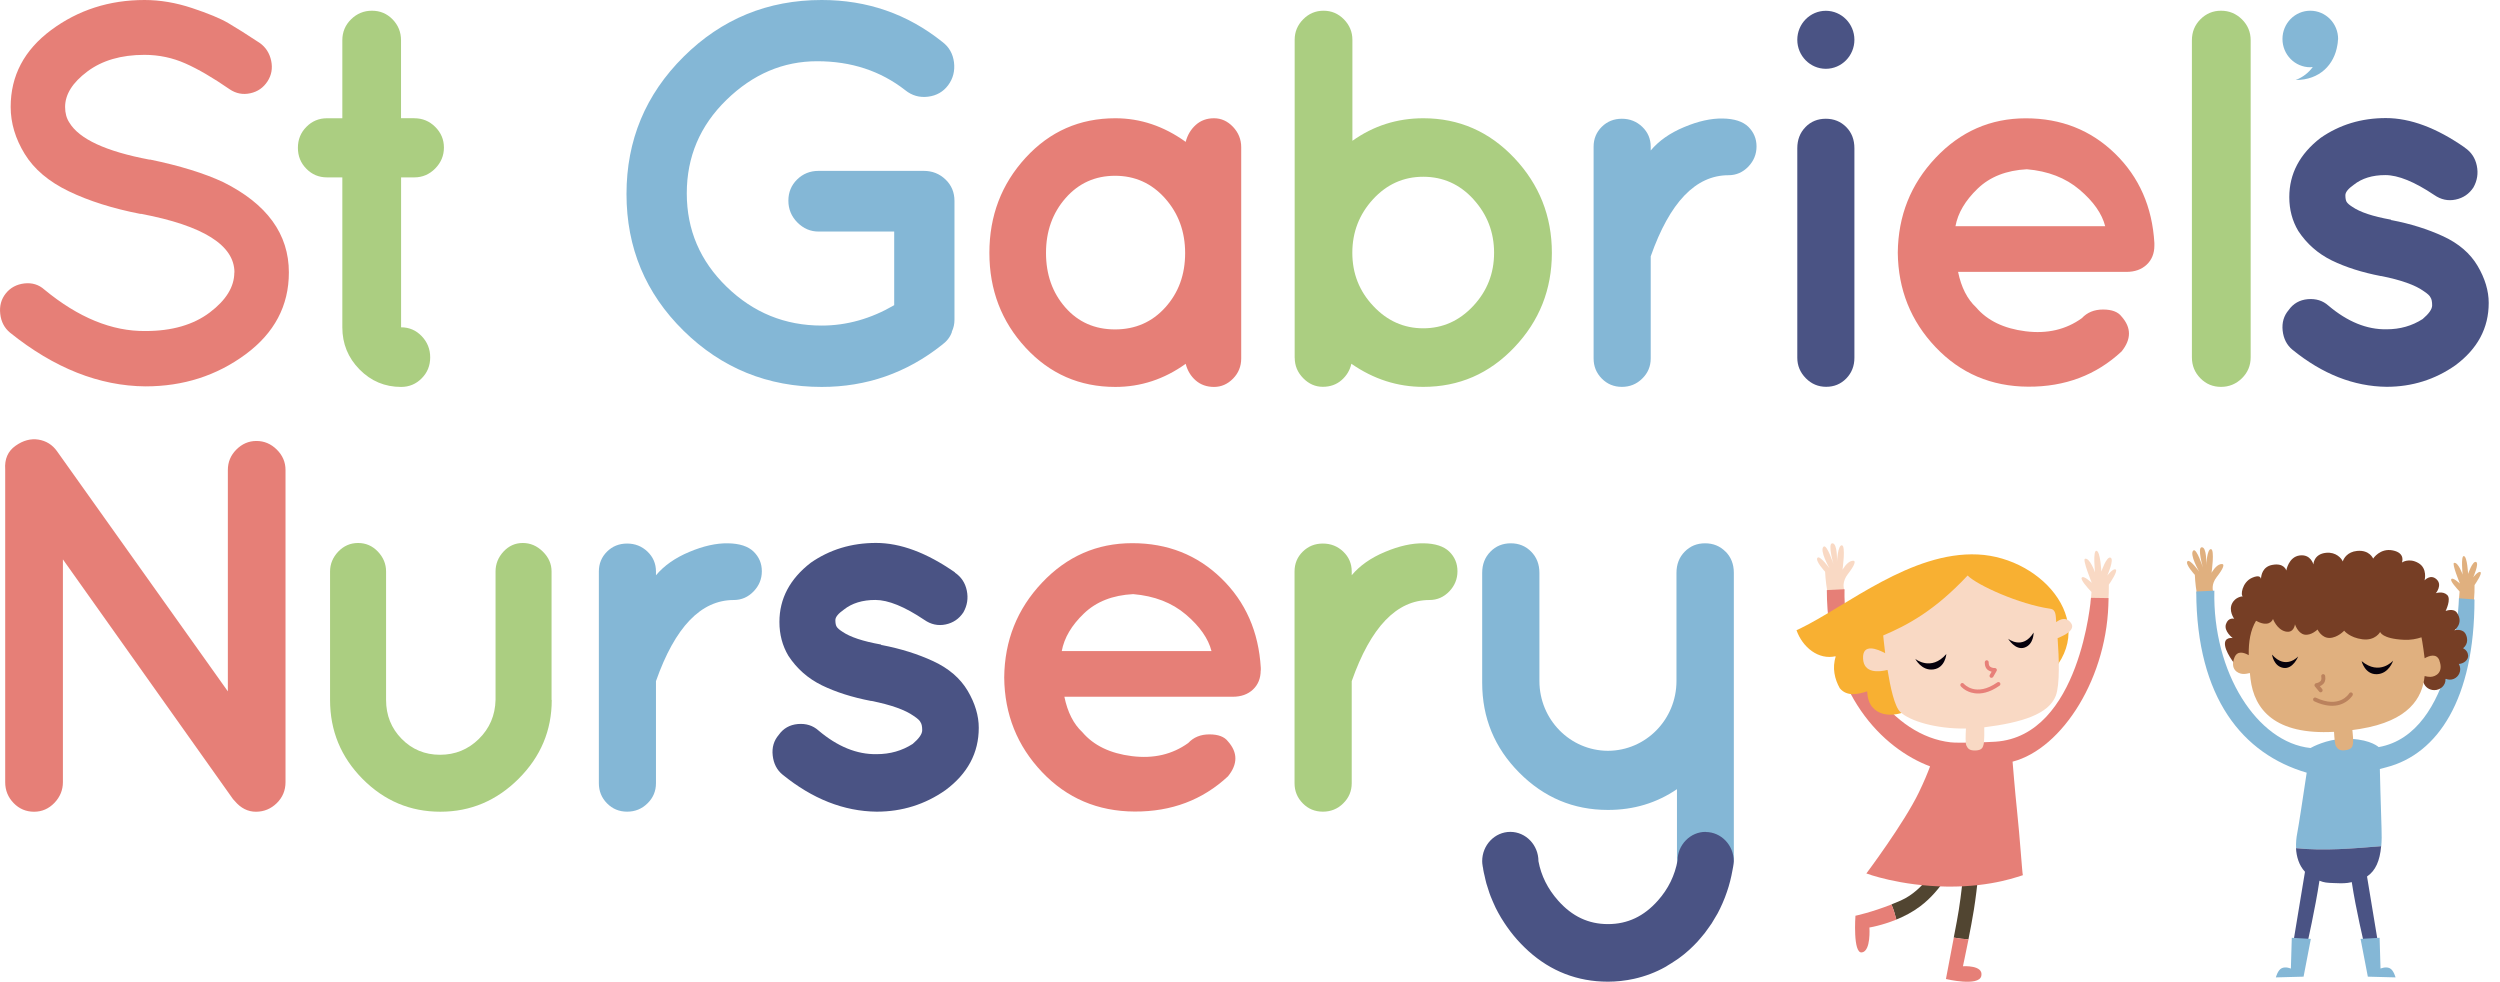 <svg xmlns="http://www.w3.org/2000/svg" width="219" height="86" viewBox="0 0 219 86" fill="none">
    <g clip-path="url(#clip0_1467_13697)">
        <path d="M162.446 3.486C162.446 4.886 161.323 6.027 159.944 6.027C158.565 6.027 157.443 4.886 157.443 3.486C157.443 2.085 158.565 0.945 159.944 0.945C161.323 0.945 162.446 2.085 162.446 3.486Z" fill="#4A5384"/>
        <path fill-rule="evenodd" clip-rule="evenodd" d="M204.819 3.448C204.819 3.448 204.819 3.426 204.819 3.415C204.819 2.047 203.728 0.939 202.381 0.939C201.034 0.939 199.944 2.047 199.944 3.415C199.944 4.783 201.034 5.891 202.381 5.891C202.456 5.891 202.525 5.874 202.6 5.869C202.237 6.363 201.75 6.759 201.104 7.009C203.226 7.009 204.487 5.646 204.754 3.947C204.781 3.833 204.792 3.708 204.797 3.589C204.797 3.54 204.813 3.491 204.813 3.442" fill="#84B7D6"/>
        <path d="M20.537 23.867C20.537 21.484 17.816 19.773 12.38 18.736H12.289C9.878 18.264 7.793 17.607 6.035 16.76C4.276 15.913 2.983 14.822 2.165 13.486C1.347 12.151 0.935 10.777 0.935 9.366C0.935 6.635 2.117 4.392 4.479 2.633C6.842 0.88 9.568 0 12.658 0C14.015 0 15.405 0.233 16.827 0.706C18.249 1.178 19.307 1.618 20.002 2.025C20.697 2.432 21.617 3.013 22.761 3.768C23.284 4.143 23.616 4.664 23.755 5.321C23.894 5.978 23.787 6.586 23.429 7.134C23.07 7.682 22.573 8.03 21.921 8.171C21.274 8.312 20.67 8.193 20.114 7.818C18.661 6.814 17.372 6.059 16.244 5.56C15.117 5.06 13.919 4.805 12.652 4.805C10.611 4.805 8.943 5.294 7.649 6.265C6.35 7.237 5.703 8.274 5.703 9.371C5.703 9.903 5.826 10.359 6.072 10.734C6.938 12.178 9.269 13.258 13.069 13.98H13.16C15.758 14.518 17.886 15.175 19.559 15.957C23.391 17.868 25.305 20.506 25.305 23.867C25.305 26.783 24.038 29.177 21.504 31.045C18.971 32.912 16.052 33.846 12.743 33.846C8.697 33.814 4.741 32.245 0.877 29.139C0.385 28.732 0.096 28.183 0.021 27.494C-0.059 26.804 0.107 26.207 0.508 25.702C0.909 25.203 1.449 24.91 2.133 24.828C2.812 24.752 3.4 24.931 3.891 25.371C6.858 27.82 9.809 29.03 12.743 28.998C15.063 28.998 16.939 28.455 18.372 27.375C19.81 26.289 20.526 25.121 20.526 23.867H20.537Z" fill="#E67F77"/>
        <path d="M36.295 10.359C37.006 10.359 37.616 10.609 38.123 11.114C38.631 11.619 38.888 12.221 38.888 12.927C38.888 13.633 38.631 14.246 38.123 14.762C37.616 15.278 37.001 15.539 36.295 15.539H35.135V28.672C35.846 28.672 36.45 28.933 36.942 29.448C37.434 29.964 37.685 30.583 37.685 31.305C37.685 32.027 37.439 32.641 36.942 33.14C36.45 33.64 35.846 33.895 35.135 33.895C33.714 33.895 32.5 33.385 31.495 32.364C30.49 31.343 29.988 30.111 29.988 28.672V15.539H28.646C27.935 15.539 27.331 15.289 26.839 14.784C26.342 14.284 26.096 13.671 26.096 12.949C26.096 12.227 26.342 11.613 26.839 11.114C27.331 10.614 27.935 10.359 28.646 10.359H29.988V3.529C29.988 2.807 30.244 2.193 30.752 1.694C31.26 1.194 31.869 0.939 32.58 0.939C33.291 0.939 33.895 1.189 34.387 1.694C34.879 2.199 35.13 2.807 35.13 3.529V10.354H36.29L36.295 10.359Z" fill="#ABCE81"/>
        <path d="M83.612 28.01C83.612 28.384 83.532 28.732 83.383 29.047V29.096C83.228 29.535 82.934 29.91 82.501 30.225C79.411 32.673 75.904 33.895 71.981 33.895C67.256 33.895 63.22 32.255 59.884 28.976C56.549 25.697 54.881 21.701 54.881 16.994C54.881 12.287 56.549 8.28 59.884 4.968C63.22 1.656 67.256 0 71.981 0C75.969 0 79.491 1.222 82.549 3.67C83.137 4.11 83.474 4.707 83.57 5.456C83.661 6.211 83.49 6.879 83.062 7.46C82.629 8.041 82.041 8.377 81.298 8.47C80.555 8.562 79.892 8.377 79.304 7.905C77.139 6.211 74.568 5.364 71.585 5.364C68.603 5.364 65.957 6.493 63.637 8.752C61.317 11.011 60.162 13.742 60.162 16.939C60.162 20.137 61.328 22.868 63.664 25.132C65.994 27.391 68.768 28.52 71.981 28.52C74.173 28.52 76.289 27.923 78.331 26.734V20.284H71.703C70.992 20.284 70.377 20.018 69.848 19.486C69.324 18.954 69.062 18.318 69.062 17.58C69.062 16.842 69.319 16.223 69.827 15.723C70.335 15.224 70.96 14.969 71.703 14.969H80.924C81.667 14.969 82.297 15.218 82.827 15.723C83.351 16.223 83.612 16.852 83.612 17.607V28.01Z" fill="#84B7D6"/>
        <path d="M89.845 30.458C87.728 28.167 86.67 25.398 86.67 22.151C86.67 18.905 87.728 16.125 89.845 13.818C91.962 11.51 94.581 10.359 97.703 10.359C99.894 10.359 101.952 11.049 103.866 12.428C104.021 11.83 104.315 11.336 104.748 10.945C105.181 10.555 105.716 10.359 106.346 10.359C106.977 10.359 107.533 10.609 108.014 11.114C108.49 11.619 108.73 12.216 108.73 12.9V31.403C108.73 32.093 108.49 32.684 108.014 33.168C107.533 33.656 106.977 33.895 106.346 33.895C105.716 33.895 105.181 33.705 104.748 33.33C104.315 32.956 104.021 32.467 103.866 31.87C101.979 33.222 99.927 33.895 97.703 33.895C94.581 33.895 91.962 32.749 89.845 30.458ZM91.63 22.151C91.63 24.052 92.192 25.643 93.32 26.929C94.448 28.216 95.901 28.857 97.676 28.857C99.451 28.857 100.921 28.216 102.081 26.929C103.241 25.643 103.818 24.057 103.818 22.173C103.818 20.289 103.23 18.688 102.059 17.374C100.883 16.054 99.424 15.398 97.681 15.398C95.939 15.398 94.49 16.049 93.346 17.352C92.203 18.655 91.63 20.257 91.63 22.151Z" fill="#E67F77"/>
        <path d="M113.413 31.349V3.486C113.413 2.796 113.659 2.199 114.156 1.694C114.648 1.194 115.246 0.939 115.941 0.939C116.636 0.939 117.229 1.189 117.727 1.694C118.218 2.199 118.47 2.791 118.47 3.486V12.335C120.324 11.016 122.393 10.359 124.681 10.359C127.803 10.359 130.459 11.521 132.651 13.839C134.842 16.163 135.944 18.932 135.944 22.146C135.944 25.36 134.848 28.124 132.651 30.431C130.459 32.739 127.803 33.89 124.681 33.89C122.425 33.89 120.324 33.216 118.379 31.864C118.256 32.429 117.967 32.907 117.523 33.298C117.074 33.689 116.529 33.884 115.877 33.884C115.225 33.884 114.658 33.635 114.161 33.13C113.664 32.625 113.418 32.033 113.418 31.338L113.413 31.349ZM129.08 17.461C127.877 16.141 126.407 15.484 124.676 15.484C122.944 15.484 121.479 16.147 120.271 17.461C119.068 18.78 118.464 20.338 118.464 22.146C118.464 23.954 119.074 25.507 120.298 26.804C121.516 28.107 122.976 28.759 124.676 28.759C126.375 28.759 127.835 28.107 129.053 26.804C130.272 25.501 130.882 23.949 130.882 22.146C130.882 20.344 130.278 18.78 129.075 17.461H129.08Z" fill="#ABCE81"/>
        <path d="M144.603 13.182C145.314 12.335 146.287 11.651 147.522 11.136C148.756 10.614 149.884 10.364 150.905 10.381C151.926 10.397 152.675 10.641 153.156 11.108C153.631 11.581 153.872 12.151 153.872 12.829C153.872 13.508 153.631 14.094 153.156 14.594C152.675 15.093 152.097 15.349 151.418 15.349C148.543 15.349 146.271 17.716 144.603 22.456V31.398C144.603 32.087 144.357 32.679 143.86 33.162C143.368 33.651 142.77 33.89 142.075 33.89C141.38 33.89 140.792 33.645 140.316 33.162C139.835 32.673 139.6 32.087 139.6 31.398V12.851C139.6 12.162 139.84 11.581 140.316 11.108C140.792 10.636 141.385 10.402 142.075 10.402C142.764 10.402 143.363 10.636 143.86 11.108C144.352 11.581 144.603 12.162 144.603 12.851V13.182Z" fill="#84B7D6"/>
        <path d="M158.159 11.13C158.64 10.641 159.233 10.402 159.944 10.402C160.655 10.402 161.249 10.647 161.73 11.13C162.211 11.613 162.446 12.238 162.446 12.987V31.343C162.446 32.065 162.205 32.668 161.73 33.157C161.249 33.645 160.666 33.884 159.971 33.884C159.276 33.884 158.683 33.635 158.186 33.13C157.694 32.625 157.443 32.033 157.443 31.338V12.992C157.443 12.238 157.683 11.619 158.159 11.136V11.13Z" fill="#4A5384"/>
        <path d="M188.724 21.511C188.724 22.2 188.499 22.76 188.05 23.183C187.601 23.607 187.008 23.818 186.265 23.818H171.528C171.806 25.17 172.329 26.202 173.105 26.924C174.093 28.086 175.537 28.781 177.44 29.02C179.337 29.259 180.984 28.873 182.373 27.869C182.838 27.369 183.453 27.114 184.228 27.114C185.003 27.114 185.543 27.32 185.848 27.727C186.714 28.699 186.714 29.72 185.848 30.79C183.624 32.858 180.898 33.89 177.67 33.873C174.441 33.857 171.736 32.706 169.561 30.415C167.385 28.124 166.279 25.366 166.246 22.13C166.279 18.899 167.38 16.13 169.561 13.823C171.742 11.515 174.371 10.364 177.461 10.364C180.551 10.364 183.154 11.391 185.271 13.448C187.387 15.506 188.537 18.118 188.724 21.288V21.522V21.511ZM177.552 14.827C175.761 14.92 174.323 15.484 173.244 16.521C172.164 17.558 171.512 18.655 171.298 19.817H184.415C184.137 18.72 183.389 17.651 182.165 16.614C180.941 15.577 179.407 14.985 177.552 14.827Z" fill="#E67F77"/>
        <path d="M192.011 3.529C192.011 2.807 192.257 2.193 192.754 1.694C193.251 1.194 193.85 0.939 194.561 0.939C195.272 0.939 195.881 1.189 196.394 1.694C196.902 2.199 197.159 2.807 197.159 3.529V31.3C197.159 32.022 196.902 32.636 196.394 33.135C195.887 33.635 195.272 33.89 194.561 33.89C193.85 33.89 193.246 33.64 192.754 33.135C192.257 32.63 192.011 32.022 192.011 31.3V3.529Z" fill="#ABCE81"/>
        <path d="M215.926 12.943C216.482 13.318 216.83 13.845 216.969 14.518C217.108 15.191 217.006 15.826 216.669 16.424C216.295 16.988 215.782 17.341 215.114 17.482C214.451 17.623 213.826 17.488 213.238 17.081C211.506 15.919 210.078 15.338 208.951 15.338C207.823 15.338 206.903 15.62 206.192 16.185C205.701 16.532 205.455 16.836 205.455 17.102C205.455 17.368 205.492 17.564 205.567 17.689C205.642 17.814 205.808 17.955 206.053 18.112C206.732 18.584 207.86 18.959 209.437 19.241L209.485 19.29H209.533C211.169 19.605 212.666 20.072 214.029 20.702C215.386 21.332 216.391 22.195 217.038 23.292C217.685 24.388 218.011 25.474 218.011 26.538C218.011 28.737 217.038 30.556 215.092 32C213.302 33.254 211.292 33.884 209.068 33.884C206.192 33.852 203.445 32.771 200.82 30.637C200.323 30.23 200.04 29.671 199.96 28.965C199.885 28.259 200.061 27.657 200.494 27.152C200.895 26.587 201.451 26.272 202.162 26.207C202.873 26.148 203.477 26.332 203.969 26.772C205.636 28.183 207.336 28.878 209.068 28.846C210.244 28.846 211.292 28.547 212.222 27.95C212.778 27.478 213.056 27.081 213.056 26.75C213.056 26.419 213.008 26.196 212.917 26.066C212.853 25.909 212.655 25.724 212.313 25.501C211.575 24.969 210.335 24.529 208.608 24.182H208.56C206.925 23.867 205.492 23.411 204.273 22.819C203.055 22.222 202.071 21.359 201.328 20.23C200.804 19.35 200.542 18.362 200.542 17.265C200.542 15.224 201.451 13.497 203.274 12.086C204.942 10.924 206.85 10.343 208.999 10.343C211.148 10.343 213.457 11.206 215.926 12.933V12.943Z" fill="#4A5384"/>
        <path d="M161.505 51.155C161.527 50.916 161.623 50.612 161.874 50.286C162.446 49.559 162.681 49.032 162.232 49.13C161.778 49.222 161.404 49.911 161.404 49.911C161.404 49.911 161.708 47.778 161.345 47.767C160.987 47.756 160.917 49.211 160.917 49.211C160.917 49.211 160.987 47.555 160.5 47.593C160.089 47.626 160.618 49.434 160.618 49.434C160.618 49.434 160.046 47.658 159.752 47.881C159.346 48.196 160.27 49.792 160.27 49.792C160.27 49.792 159.442 48.641 159.217 48.853C158.961 49.102 159.88 50.085 159.88 50.085C159.88 50.085 159.907 50.9 160.078 51.844C160.564 51.774 161.094 51.828 161.559 51.757C161.521 51.573 161.484 51.334 161.5 51.149L161.505 51.155Z" fill="#F9D9C4"/>
        <path d="M184.886 48.847C184.522 48.722 184.079 50.069 184.079 50.069C184.079 50.069 183.998 48.315 183.656 48.25C183.314 48.179 183.523 50.139 183.523 50.139C183.523 50.139 183.074 48.847 182.646 48.945C182.4 48.999 183.239 51.057 183.239 51.057C183.239 51.057 182.491 50.34 182.352 50.617C182.261 50.802 182.817 51.437 183.213 51.861C183.181 52.083 183.148 52.767 183.148 52.767C183.662 52.903 184.132 52.827 184.667 52.898C184.731 52.197 184.741 51.605 184.736 51.215C184.902 50.976 185.538 50.02 185.34 49.89C185.116 49.743 184.597 50.422 184.597 50.422C184.597 50.422 185.244 48.978 184.88 48.853L184.886 48.847Z" fill="#F9D9C4"/>
        <path d="M169.726 75.646C169.726 75.646 168.625 77.948 166.503 78.888C166.225 79.013 165.947 79.126 165.685 79.23C165.878 79.653 166.001 80.104 166.118 80.554C166.797 80.278 167.535 79.903 168.203 79.398C170.143 77.943 171.095 75.793 171.095 75.793L169.721 75.641L169.726 75.646Z" fill="#514531"/>
        <path d="M162.537 80.218C162.537 80.218 162.296 83.551 163.103 83.432C163.911 83.312 163.761 81.249 163.761 81.249C163.761 81.249 164.835 81.081 166.124 80.554C166.006 80.098 165.883 79.653 165.691 79.23C163.937 79.925 162.542 80.218 162.542 80.218H162.537Z" fill="#E67F77"/>
        <path d="M172.907 79.729C173.233 77.699 173.473 74.913 173.473 74.913L172.1 75.033C172.1 75.033 171.923 78.062 171.415 80.728C171.325 81.211 171.234 81.684 171.148 82.134C171.586 82.216 172.014 82.265 172.436 82.286C172.602 81.45 172.778 80.527 172.907 79.724V79.729Z" fill="#514531"/>
        <path d="M171.955 84.637C171.955 84.637 172.185 83.573 172.442 82.286C172.019 82.265 171.592 82.21 171.153 82.134C170.769 84.17 170.464 85.761 170.464 85.761C170.464 85.761 173.356 86.456 173.564 85.49C173.773 84.518 171.955 84.643 171.955 84.643V84.637Z" fill="#E67F77"/>
        <path d="M174.81 64.972C174.109 65.021 171.56 65.108 170.87 65.027C165.856 64.462 161.42 58.626 161.58 51.616L160.03 51.692C160.057 60.835 164.969 65.591 169.074 67.133C168.855 67.73 168.54 68.485 168.091 69.419C166.786 72.123 163.494 76.515 163.494 76.515C163.494 76.515 166.385 77.612 170.576 77.666C174.623 77.715 177.076 76.672 177.204 76.667C177.146 76.537 176.948 73.399 176.681 70.901C176.531 69.528 176.301 66.721 176.301 66.721C180.674 65.591 184.704 59.261 184.704 52.393L183.17 52.371C183.17 52.371 182.24 64.462 174.81 64.972Z" fill="#E67F77"/>
        <path d="M173.249 48.571C167.433 48.299 161.788 53.066 157.705 55.053C157.598 55.107 157.485 55.156 157.373 55.205C157.897 56.698 159.297 57.844 160.821 57.48C160.473 58.506 160.725 59.505 161.163 60.287C161.799 61.058 162.777 60.808 163.563 60.564C163.595 61.166 163.739 61.612 164.028 61.954C165.049 63.137 167.241 62.594 168.363 61.324C168.919 62.241 174.099 63.973 179.15 59.456C184.196 54.939 179.065 48.842 173.254 48.571H173.249Z" fill="#F8B032"/>
        <path d="M181.422 54.581C180.994 53.978 180.438 54.26 180.123 54.499C180.075 53.989 180.139 53.403 179.61 53.327C176.878 52.936 173.185 51.252 172.362 50.416C169.48 53.5 167.07 54.776 164.969 55.666C164.969 55.666 165.028 56.318 165.14 57.219C164.488 56.866 163.135 56.302 163.205 57.697C163.269 59.011 164.6 58.87 165.348 58.685C165.6 60.238 165.968 61.905 166.466 62.372C167.294 63.154 169.561 63.859 172.217 63.821C172.185 64.386 172.158 65.119 172.255 65.314C172.383 65.575 172.522 65.776 173.115 65.738C173.559 65.711 173.693 65.521 173.757 65.244C173.842 64.885 173.826 64.038 173.821 63.713C177.14 63.295 179.471 62.551 180.086 60.949C180.454 59.988 180.374 57.632 180.246 55.9C180.935 55.629 181.828 55.151 181.422 54.581Z" fill="#F9D9C4"/>
        <path d="M177.21 76.667C177.21 76.667 177.21 76.667 177.204 76.667C177.204 76.667 177.204 76.673 177.21 76.667Z" fill="#BD1823"/>
        <path d="M193.834 51.372C193.855 51.144 193.946 50.851 194.192 50.536C194.748 49.83 194.978 49.325 194.534 49.417C194.096 49.504 193.732 50.178 193.732 50.178C193.732 50.178 194.026 48.114 193.679 48.103C193.331 48.093 193.267 49.504 193.267 49.504C193.267 49.504 193.337 47.903 192.866 47.941C192.465 47.973 192.979 49.721 192.979 49.721C192.979 49.721 192.423 48 192.145 48.218C191.749 48.522 192.647 50.069 192.647 50.069C192.647 50.069 191.845 48.956 191.626 49.162C191.375 49.401 192.268 50.357 192.268 50.357C192.268 50.357 192.289 51.144 192.455 52.062C192.925 51.991 193.438 52.045 193.887 51.975C193.85 51.795 193.818 51.562 193.834 51.388V51.372Z" fill="#E0B07F"/>
        <path d="M216.899 49.227C216.589 49.119 216.204 50.275 216.204 50.275C216.204 50.275 216.135 48.771 215.841 48.712C215.547 48.652 215.728 50.335 215.728 50.335C215.728 50.335 215.344 49.222 214.975 49.309C214.761 49.358 215.488 51.122 215.488 51.122C215.488 51.122 214.847 50.509 214.724 50.748C214.643 50.905 215.124 51.453 215.461 51.817C215.434 52.013 215.408 52.594 215.408 52.594C215.846 52.708 216.252 52.648 216.712 52.702C216.765 52.099 216.776 51.595 216.771 51.252C216.91 51.046 217.46 50.226 217.289 50.118C217.097 49.993 216.653 50.574 216.653 50.574C216.653 50.574 217.209 49.331 216.899 49.227Z" fill="#E0B07F"/>
        <path d="M210.095 76.732C210.095 76.732 210.095 76.732 210.089 76.732C210.089 76.732 210.089 76.738 210.095 76.732Z" fill="#BD1823"/>
        <path d="M215.402 52.409C215.402 52.409 215.108 64.256 208.373 65.445C208.181 65.282 207.294 64.652 205.246 64.723C203.798 64.772 202.563 65.434 202.402 65.526C197.736 65.043 193.812 58.919 193.978 51.741L192.391 51.817C192.417 61.177 196.496 66.058 202.066 67.687C201.772 69.663 201.36 72.373 201.237 72.991C201.162 73.371 201.114 73.828 201.136 74.3C203.643 74.555 206.118 74.327 208.598 74.126C208.641 73.665 208.646 73.16 208.624 72.59C208.539 69.994 208.491 68.154 208.475 67.367C208.849 67.274 209.063 67.209 209.063 67.209C213.542 66.047 216.765 61.232 216.765 52.512L215.402 52.409Z" fill="#84B7D6"/>
        <path d="M208.592 74.126C206.112 74.327 203.637 74.555 201.13 74.3C201.168 75.022 201.376 75.787 201.916 76.368L200.9 82.509L202.103 82.732C202.103 82.732 202.825 79.534 203.183 77.15C203.6 77.319 203.84 77.335 204.45 77.357C205.182 77.384 205.503 77.395 206.016 77.275C206.369 79.648 207.112 82.737 207.112 82.737L208.314 82.601L207.352 76.781C208.101 76.271 208.475 75.407 208.587 74.137L208.592 74.126Z" fill="#4A5384"/>
        <path d="M200.756 82.151L202.429 82.248L201.793 85.555L199.366 85.62C199.366 85.62 199.527 84.974 199.885 84.811C200.243 84.648 200.681 84.849 200.681 84.849L200.761 82.145L200.756 82.151Z" fill="#84B7D6"/>
        <path d="M208.459 82.151L206.786 82.248L207.422 85.555L209.849 85.62C209.849 85.62 209.688 84.974 209.33 84.811C208.972 84.648 208.534 84.849 208.534 84.849L208.453 82.145L208.459 82.151Z" fill="#84B7D6"/>
        <path d="M216.199 57.42C216.199 57.149 216.022 56.915 215.766 56.785C215.873 56.703 216.322 56.307 216.022 55.607C215.766 54.999 215.002 55.216 215.002 55.216C215.002 55.216 215.862 54.602 215.226 53.674C214.932 53.245 214.237 53.522 214.237 53.522C214.237 53.522 214.756 52.474 214.371 52.116C213.986 51.752 213.382 51.964 213.382 51.964C213.382 51.964 213.981 51.242 213.441 50.748C212.906 50.254 212.393 50.84 212.393 50.84C212.393 50.84 212.676 49.797 211.848 49.32C211.019 48.842 210.41 49.276 210.41 49.276C210.41 49.276 210.747 48.451 209.619 48.218C208.491 47.984 207.887 48.934 207.887 48.934C207.887 48.934 207.577 48.152 206.476 48.261C205.636 48.342 205.3 48.918 205.23 49.184C205.118 48.918 204.642 48.342 203.776 48.424C202.67 48.527 202.654 49.445 202.654 49.445C202.654 49.445 202.429 48.527 201.451 48.657C200.473 48.788 200.28 49.977 200.28 49.977C200.28 49.977 200.109 49.276 199.035 49.488C198.206 49.651 198.078 50.378 198.062 50.71C198.03 50.547 197.886 50.351 197.287 50.612C196.384 51.008 196.255 52.203 196.48 52.235C196.319 52.246 195.828 52.333 195.555 52.816C195.181 53.484 195.715 54.206 195.715 54.206C195.715 54.206 195.202 54.049 194.994 54.673C194.785 55.297 195.587 55.895 195.587 55.895C195.587 55.895 194.78 55.753 194.919 56.573C195.058 57.398 196.047 58.522 196.047 58.522L209.854 59.478C209.854 59.478 210.837 59.815 212.302 59.787C212.42 60.173 212.794 60.455 213.243 60.455C213.788 60.455 214.226 60.043 214.226 59.538C214.226 59.521 214.226 59.505 214.221 59.489C214.237 59.483 214.248 59.478 214.264 59.467C214.371 59.511 214.488 59.538 214.611 59.538C215.108 59.538 215.515 59.125 215.515 58.62C215.515 58.452 215.467 58.3 215.392 58.164C215.851 58.131 216.215 57.811 216.215 57.426L216.199 57.42Z" fill="#763E25"/>
        <path d="M213.697 57.865C213.451 57.214 212.821 57.426 212.398 57.664C212.34 57.094 212.243 56.584 212.185 56.172C212.169 56.052 212.147 55.938 212.12 55.829C211.682 55.976 211.169 56.074 210.592 56.047C208.646 55.954 208.502 55.357 208.502 55.357C208.502 55.357 208.09 56.144 206.957 56.003C205.824 55.862 205.348 55.248 205.348 55.248C205.348 55.248 204.787 55.862 204.076 55.884C203.365 55.9 203.017 55.145 203.017 55.145C203.017 55.145 202.44 55.71 201.863 55.59C201.285 55.471 201.039 54.689 201.039 54.689C201.039 54.689 200.959 55.498 200.206 55.319C199.452 55.14 199.115 54.222 199.115 54.222C199.115 54.222 198.896 54.906 197.923 54.521C197.822 54.477 197.725 54.434 197.629 54.38C197.132 55.211 196.972 56.209 196.988 57.393C196.571 57.154 195.993 56.975 195.742 57.589C195.325 58.609 196.009 59.011 196.475 59.038C196.672 59.049 196.897 59.006 197.089 58.957C197.105 59.125 197.121 59.293 197.143 59.467C197.469 62.171 199.297 64.391 204.461 64.109C204.487 64.63 204.535 65.211 204.637 65.374C204.787 65.618 204.952 65.803 205.535 65.705C205.973 65.635 206.085 65.434 206.123 65.146C206.16 64.875 206.112 64.343 206.069 63.952C206.289 63.925 206.508 63.886 206.738 63.854C211.03 63.154 212.201 61.134 212.398 59.223C212.564 59.266 212.746 59.299 212.912 59.293C213.382 59.277 214.077 58.892 213.687 57.865H213.697Z" fill="#E0B07F"/>
        <path d="M203.343 60.634C203.343 60.634 203.386 60.618 203.402 60.602C203.477 60.542 203.482 60.428 203.423 60.358L203.22 60.113C203.317 60.07 203.429 60.005 203.525 59.907C203.792 59.624 203.68 59.196 203.675 59.179C203.648 59.087 203.557 59.033 203.461 59.06C203.375 59.087 203.317 59.179 203.343 59.272C203.343 59.272 203.407 59.532 203.279 59.663C203.124 59.82 202.905 59.847 202.905 59.847C202.841 59.852 202.787 59.896 202.761 59.956C202.734 60.015 202.745 60.086 202.787 60.135L203.162 60.586C203.21 60.64 203.279 60.661 203.343 60.64V60.634Z" fill="#BB825D"/>
        <path d="M204.979 61.726C205.091 61.693 205.193 61.65 205.284 61.606C205.829 61.34 206.075 60.933 206.085 60.917C206.134 60.835 206.107 60.727 206.027 60.678C205.946 60.629 205.84 60.656 205.791 60.737C205.759 60.792 204.936 62.1 202.873 61.117C202.787 61.074 202.686 61.117 202.643 61.199C202.6 61.286 202.643 61.389 202.723 61.432C203.717 61.905 204.466 61.883 204.974 61.731L204.979 61.726Z" fill="#BB825D"/>
        <path d="M209.629 57.882C209.629 57.882 208.453 59.223 206.877 57.914C206.877 57.914 207.165 59.098 208.218 59.06C209.271 59.022 209.635 57.882 209.635 57.882H209.629Z" fill="#05000B"/>
        <path d="M201.323 57.502C201.323 57.502 200.238 58.723 199.03 57.344C199.03 57.344 199.169 58.365 200.018 58.506C200.874 58.647 201.323 57.502 201.323 57.502Z" fill="#05000B"/>
        <path d="M174.43 59.38C174.43 59.38 174.387 59.369 174.366 59.358C174.286 59.31 174.259 59.201 174.307 59.12L174.468 58.843C174.366 58.816 174.243 58.772 174.136 58.691C173.826 58.457 173.869 58.017 173.869 57.996C173.88 57.898 173.965 57.833 174.056 57.838C174.142 57.849 174.216 57.936 174.211 58.028C174.211 58.028 174.19 58.294 174.339 58.403C174.516 58.533 174.735 58.522 174.74 58.517C174.804 58.517 174.863 58.544 174.901 58.598C174.933 58.653 174.938 58.723 174.901 58.778L174.607 59.288C174.569 59.348 174.505 59.38 174.436 59.375L174.43 59.38Z" fill="#E78079"/>
        <path d="M172.992 60.732C172.875 60.716 172.768 60.694 172.672 60.667C172.089 60.499 171.779 60.135 171.768 60.119C171.704 60.048 171.715 59.934 171.784 59.874C171.854 59.809 171.966 59.82 172.025 59.891C172.068 59.939 173.089 61.09 174.965 59.776C175.045 59.722 175.152 59.744 175.205 59.82C175.259 59.901 175.237 60.01 175.163 60.064C174.259 60.7 173.522 60.803 172.992 60.732Z" fill="#E78079"/>
        <path d="M167.781 57.719C167.781 57.719 169.154 58.848 170.501 57.29C170.501 57.29 170.411 58.506 169.363 58.642C168.32 58.783 167.775 57.713 167.775 57.713L167.781 57.719Z" fill="#05000B"/>
        <path d="M175.911 55.954C175.911 55.954 177.178 56.98 178.145 55.411C178.145 55.411 178.172 56.438 177.359 56.725C176.542 57.008 175.911 55.954 175.911 55.954Z" fill="#05000B"/>
        <path d="M5.511 48.983V68.518C5.511 69.207 5.26 69.815 4.768 70.331C4.271 70.847 3.678 71.108 2.983 71.108C2.288 71.108 1.689 70.858 1.198 70.353C0.706 69.848 0.455 69.24 0.455 68.518V41.121C0.391 40.209 0.695 39.52 1.358 39.053C2.021 38.581 2.694 38.401 3.373 38.51C4.052 38.624 4.592 38.961 4.993 39.525L19.96 60.564V41.17C19.96 40.481 20.206 39.884 20.703 39.384C21.2 38.885 21.783 38.629 22.462 38.629C23.14 38.629 23.739 38.879 24.247 39.384C24.755 39.889 25.011 40.481 25.011 41.17V68.518C25.011 69.24 24.755 69.853 24.247 70.353C23.739 70.852 23.124 71.108 22.419 71.108C21.713 71.108 21.088 70.793 20.564 70.168C20.441 70.043 20.361 69.946 20.329 69.886L5.501 48.989L5.511 48.983Z" fill="#E67F77"/>
        <path d="M48.333 61.318C48.333 63.984 47.366 66.286 45.436 68.214C43.506 70.141 41.218 71.107 38.578 71.107C35.937 71.107 33.665 70.152 31.762 68.235C29.865 66.319 28.913 64.017 28.913 61.313V50.063C28.913 49.407 29.154 48.826 29.63 48.321C30.111 47.821 30.688 47.566 31.367 47.566C32.046 47.566 32.623 47.816 33.104 48.321C33.58 48.826 33.82 49.401 33.82 50.063V61.313C33.82 62.66 34.275 63.8 35.189 64.728C36.098 65.651 37.22 66.118 38.546 66.118C39.871 66.118 41.01 65.656 41.951 64.728C42.892 63.8 43.378 62.665 43.41 61.313V50.063C43.41 49.407 43.64 48.826 44.105 48.321C44.57 47.821 45.131 47.566 45.794 47.566C46.457 47.566 47.045 47.816 47.553 48.321C48.066 48.826 48.317 49.401 48.317 50.063V61.313L48.333 61.318Z" fill="#ABCE81"/>
        <path d="M57.463 50.395C58.174 49.548 59.147 48.864 60.382 48.348C61.616 47.827 62.744 47.577 63.765 47.593C64.786 47.609 65.534 47.854 66.016 48.321C66.497 48.793 66.737 49.363 66.737 50.042C66.737 50.72 66.497 51.307 66.016 51.806C65.534 52.306 64.957 52.561 64.278 52.561C61.403 52.561 59.131 54.928 57.463 59.668V68.61C57.463 69.299 57.217 69.891 56.72 70.374C56.228 70.863 55.63 71.102 54.935 71.102C54.24 71.102 53.652 70.858 53.176 70.374C52.695 69.886 52.46 69.299 52.46 68.61V50.063C52.46 49.374 52.7 48.793 53.176 48.321C53.652 47.848 54.24 47.615 54.935 47.615C55.63 47.615 56.223 47.848 56.72 48.321C57.212 48.793 57.463 49.374 57.463 50.063V50.395Z" fill="#84B7D6"/>
        <path d="M83.65 50.161C84.206 50.536 84.553 51.062 84.692 51.736C84.831 52.409 84.73 53.044 84.393 53.641C84.019 54.206 83.506 54.559 82.843 54.7C82.18 54.841 81.549 54.706 80.967 54.298C79.235 53.136 77.807 52.556 76.68 52.556C75.552 52.556 74.632 52.838 73.921 53.403C73.43 53.75 73.178 54.054 73.178 54.32C73.178 54.586 73.216 54.782 73.296 54.906C73.371 55.031 73.537 55.172 73.782 55.33C74.461 55.802 75.589 56.177 77.166 56.459L77.214 56.508H77.257C78.893 56.823 80.395 57.29 81.752 57.92C83.11 58.55 84.115 59.413 84.767 60.51C85.414 61.606 85.74 62.692 85.74 63.756C85.74 65.955 84.767 67.774 82.821 69.218C81.031 70.472 79.021 71.102 76.797 71.102C73.921 71.07 71.174 69.989 68.549 67.855C68.052 67.448 67.769 66.889 67.689 66.183C67.609 65.477 67.79 64.875 68.223 64.37C68.624 63.805 69.18 63.49 69.891 63.425C70.602 63.365 71.206 63.55 71.698 63.99C73.365 65.401 75.065 66.096 76.797 66.064C77.973 66.064 79.021 65.765 79.951 65.168C80.507 64.695 80.785 64.299 80.785 63.968C80.785 63.637 80.737 63.414 80.646 63.284C80.582 63.126 80.384 62.942 80.042 62.719C79.299 62.187 78.064 61.747 76.338 61.4H76.289C74.654 61.085 73.221 60.629 72.002 60.037C70.784 59.44 69.8 58.577 69.062 57.447C68.539 56.568 68.277 55.58 68.277 54.483C68.277 52.441 69.191 50.715 71.013 49.303C72.681 48.142 74.59 47.561 76.738 47.561C78.887 47.561 81.196 48.424 83.666 50.15L83.65 50.161Z" fill="#4A5384"/>
        <path d="M110.436 58.729C110.436 59.418 110.211 59.977 109.762 60.401C109.313 60.824 108.72 61.036 107.977 61.036H93.24C93.517 62.388 94.041 63.42 94.816 64.142C95.805 65.303 97.249 65.999 99.151 66.237C101.054 66.476 102.695 66.091 104.091 65.086C104.556 64.587 105.17 64.332 105.945 64.332C106.721 64.332 107.26 64.538 107.57 64.945C108.436 65.917 108.436 66.938 107.57 68.007C105.347 70.076 102.621 71.107 99.392 71.091C96.163 71.075 93.459 69.924 91.283 67.633C89.108 65.341 88.001 62.584 87.969 59.348C88.001 56.117 89.102 53.348 91.283 51.041C93.464 48.733 96.094 47.582 99.184 47.582C102.273 47.582 104.876 48.608 106.993 50.666C109.11 52.724 110.259 55.335 110.446 58.506V58.739L110.436 58.729ZM99.264 52.045C97.473 52.138 96.035 52.702 94.955 53.739C93.87 54.776 93.224 55.873 93.01 57.035H106.127C105.849 55.938 105.101 54.868 103.882 53.831C102.663 52.794 101.124 52.203 99.269 52.045H99.264Z" fill="#E67F77"/>
        <path d="M118.405 50.395C119.116 49.548 120.089 48.864 121.324 48.348C122.559 47.827 123.687 47.577 124.708 47.593C125.729 47.609 126.477 47.854 126.958 48.321C127.439 48.793 127.674 49.363 127.674 50.042C127.674 50.72 127.434 51.307 126.958 51.806C126.477 52.306 125.9 52.561 125.221 52.561C122.345 52.561 120.079 54.928 118.411 59.668V68.61C118.411 69.299 118.16 69.891 117.668 70.374C117.176 70.863 116.577 71.102 115.882 71.102C115.188 71.102 114.6 70.858 114.124 70.374C113.643 69.886 113.402 69.299 113.402 68.61V50.063C113.402 49.374 113.643 48.793 114.124 48.321C114.605 47.848 115.188 47.615 115.882 47.615C116.577 47.615 117.171 47.848 117.668 48.321C118.16 48.793 118.411 49.374 118.411 50.063V50.395H118.405Z" fill="#ABCE81"/>
        <path d="M151.157 48.326C150.675 47.837 150.082 47.593 149.366 47.593C148.65 47.593 148.062 47.837 147.58 48.326C147.099 48.815 146.859 49.434 146.859 50.188V59.657C146.859 63.029 144.175 65.76 140.856 65.77C137.537 65.76 134.853 63.029 134.853 59.657V50.188C134.853 49.434 134.613 48.815 134.132 48.326C133.65 47.837 133.057 47.593 132.346 47.593C131.635 47.593 131.037 47.837 130.561 48.326C130.08 48.815 129.839 49.434 129.839 50.188V59.804C129.839 62.877 130.919 65.504 133.084 67.682C135.249 69.864 137.836 70.95 140.845 70.95H140.872C143.117 70.95 145.122 70.342 146.902 69.131V75.114C146.902 75.804 147.148 76.406 147.639 76.906C148.126 77.411 148.719 77.661 149.414 77.661C150.109 77.661 150.691 77.416 151.167 76.928C151.643 76.439 151.884 75.836 151.884 75.114V50.183C151.884 49.428 151.643 48.809 151.162 48.321L151.157 48.326Z" fill="#84B7D6"/>
        <path d="M149.414 72.872C148.762 72.872 148.147 73.133 147.682 73.61C147.212 74.088 146.955 74.723 146.96 75.348C146.715 76.7 146.148 77.856 145.234 78.888C144.01 80.272 142.572 80.951 140.861 80.951C139.151 80.951 137.718 80.278 136.489 78.888C135.575 77.856 135.008 76.716 134.768 75.44C134.768 74.023 133.661 72.872 132.303 72.872C130.946 72.872 129.839 74.023 129.839 75.44C129.839 75.576 129.855 75.712 129.882 75.874C129.893 75.95 129.903 76.01 129.909 75.999C129.914 76.064 129.925 76.129 129.935 76.195C129.962 76.368 130.005 76.537 130.048 76.716L130.123 77.052C130.149 77.166 130.176 77.281 130.208 77.395C130.235 77.503 130.272 77.612 130.31 77.715L130.384 77.948C130.443 78.138 130.502 78.323 130.577 78.508C130.63 78.649 130.689 78.79 130.753 78.931L130.86 79.175C130.908 79.295 130.962 79.414 131.021 79.528C131.154 79.794 131.309 80.082 131.496 80.397C131.593 80.554 131.689 80.706 131.79 80.859C131.854 80.962 131.929 81.065 132.004 81.173C132.384 81.722 132.806 82.232 133.244 82.683C133.458 82.905 133.672 83.112 133.891 83.312C135.858 85.088 138.194 85.989 140.824 85.995H140.861H140.893C141.236 85.995 141.578 85.973 141.968 85.935L142.053 85.924C142.417 85.886 142.77 85.826 143.139 85.745C144.117 85.528 145.047 85.175 145.897 84.697C145.934 84.675 145.972 84.653 146.014 84.626L146.052 84.599C146.303 84.453 146.543 84.295 146.773 84.143L146.864 84.084C146.912 84.051 146.966 84.018 147.003 83.991C147.356 83.741 147.661 83.492 147.949 83.231C148.19 83.014 148.43 82.775 148.682 82.509C148.756 82.422 148.831 82.341 148.922 82.232L149.115 82.004C149.195 81.912 149.27 81.825 149.344 81.727C149.483 81.548 149.612 81.363 149.751 81.162L149.81 81.076C149.852 81.016 149.895 80.956 149.938 80.897C150.087 80.663 150.226 80.424 150.365 80.18L150.462 80.017C150.606 79.746 150.745 79.463 150.879 79.154L150.905 79.094C151.044 78.784 151.162 78.47 151.279 78.127C151.488 77.525 151.654 76.879 151.782 76.146L151.825 75.918C151.835 75.858 151.846 75.804 151.851 75.749C151.867 75.663 151.878 75.484 151.878 75.451C151.878 74.034 150.772 72.883 149.414 72.883V72.872Z" fill="#4A5384"/>
    </g>
    <defs>
        <clipPath id="clip0_1467_13697">
            <rect width="218" height="86" fill="white" transform="translate(0.011)"/>
        </clipPath>
    </defs>
</svg>
